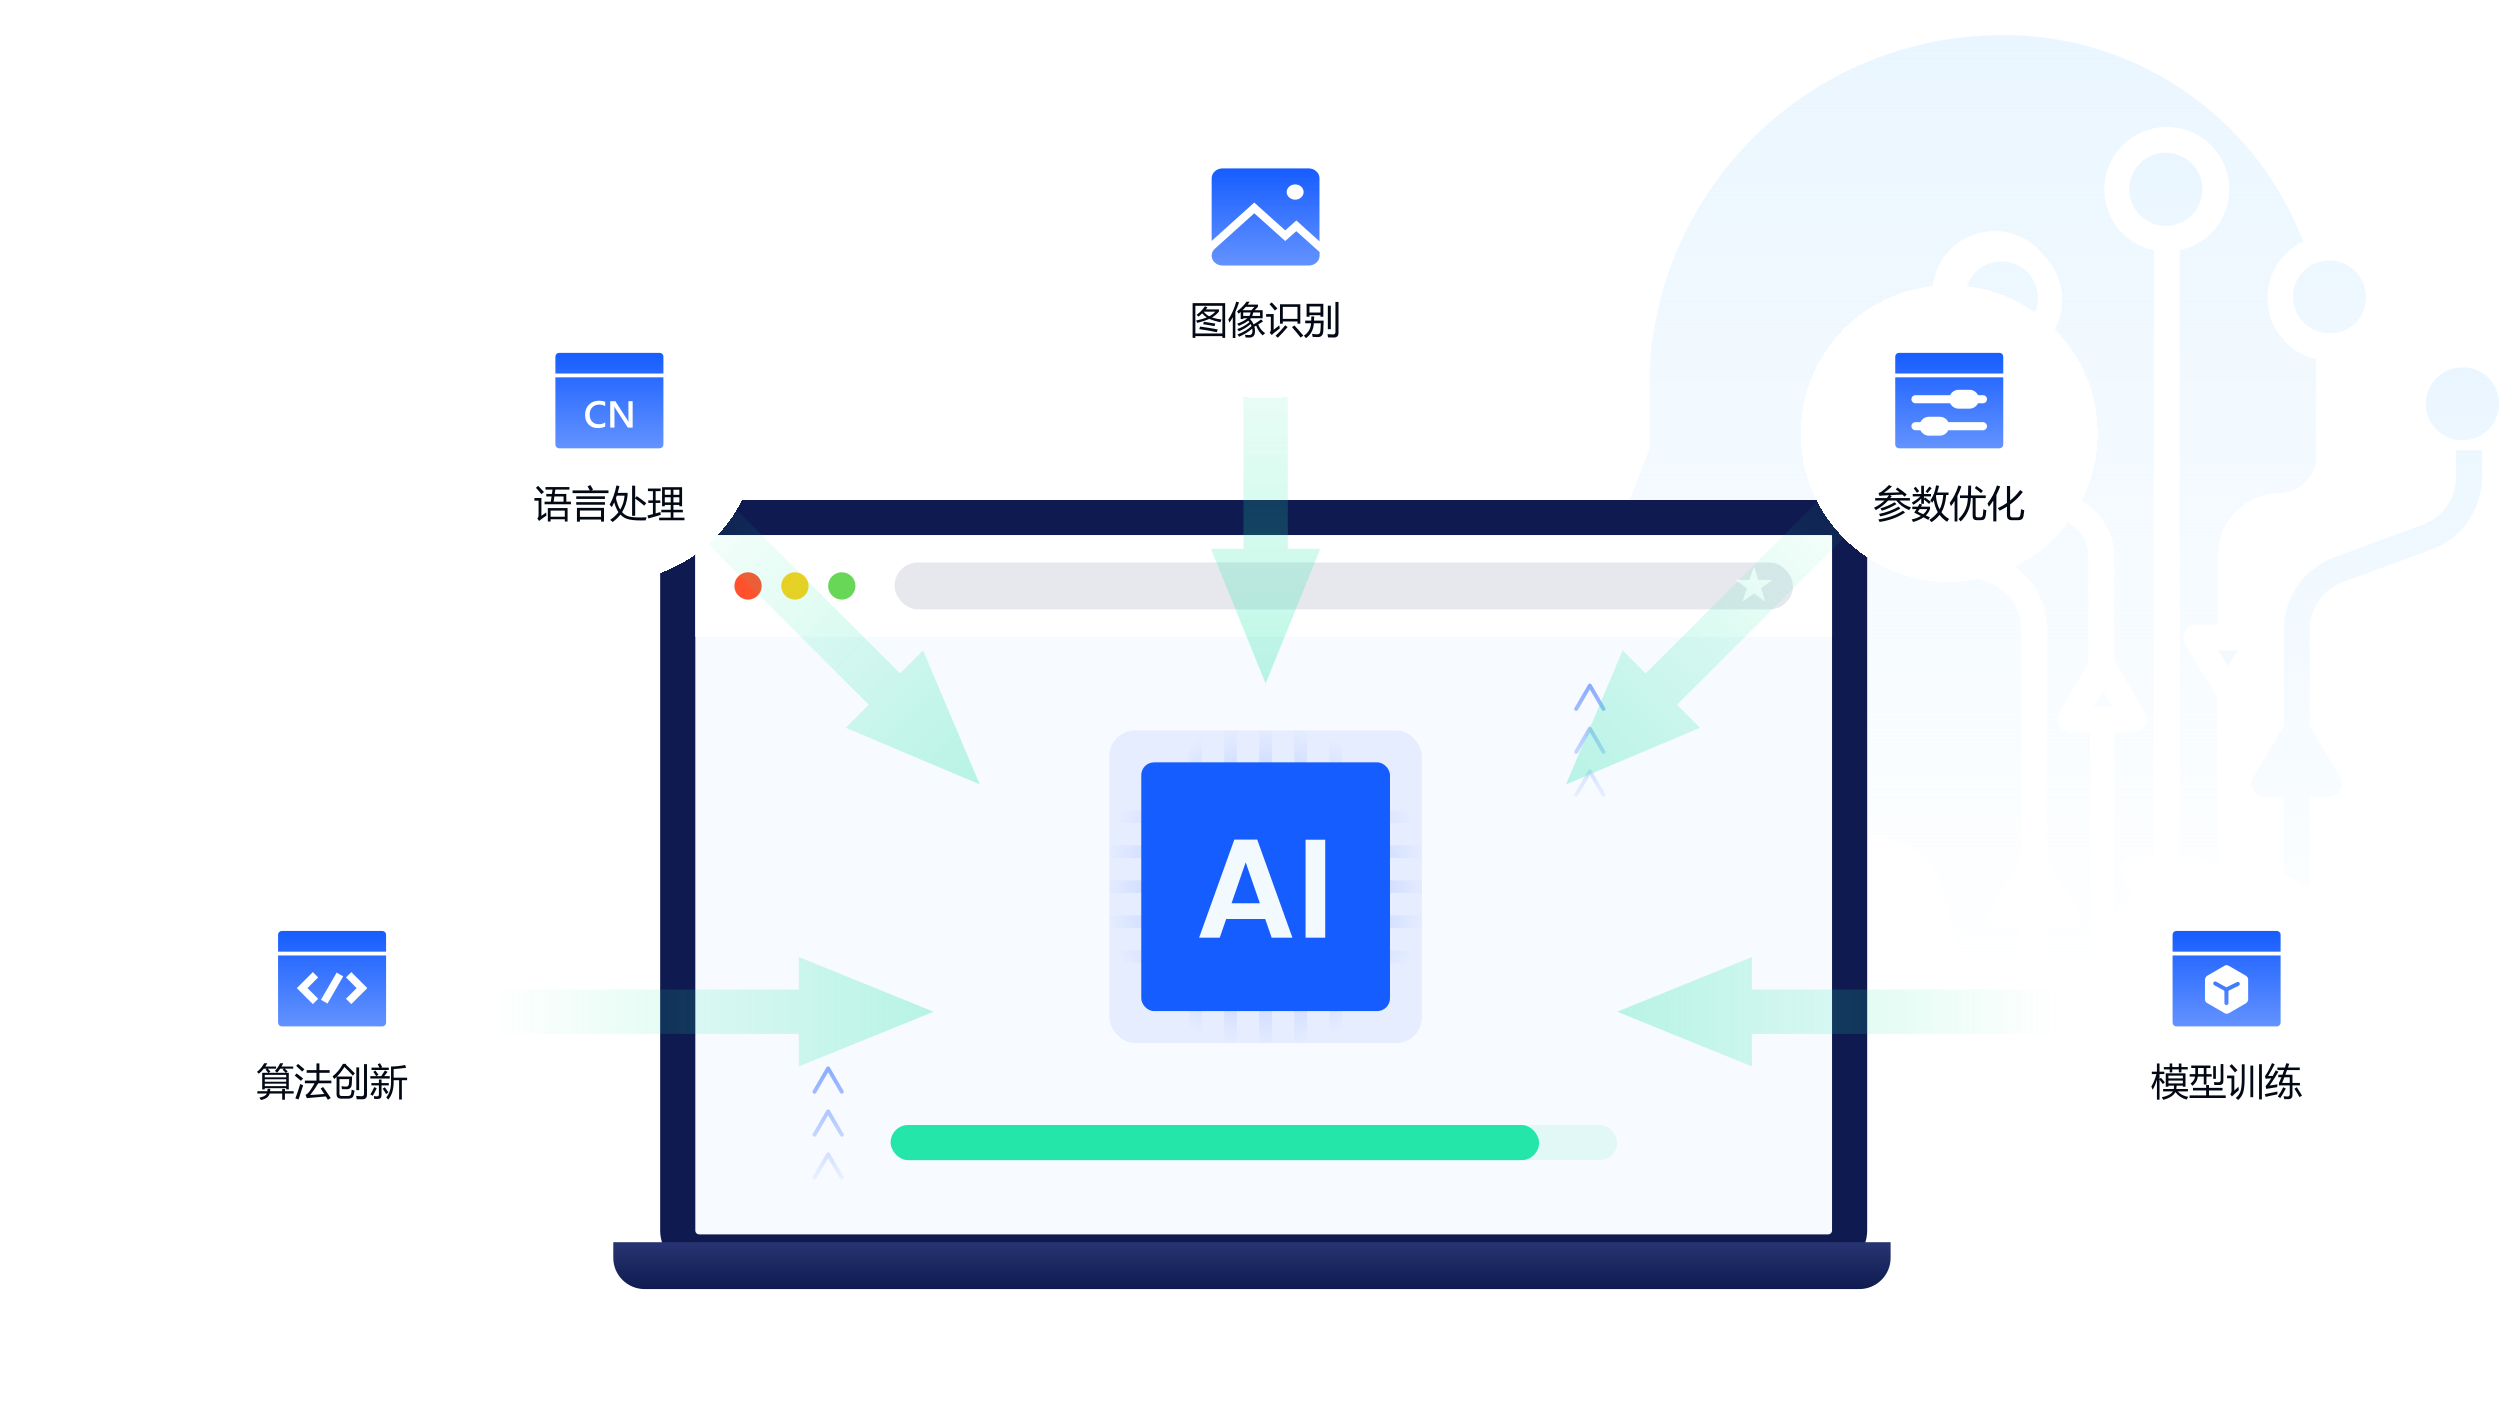 <svg width="640" height="360" viewBox="0 0 640 360" fill="none" xmlns="http://www.w3.org/2000/svg">
<path d="M563.802 48.437C563.795 46.271 563.038 44.175 561.659 42.506C560.281 40.836 558.366 39.696 556.241 39.28C554.117 38.864 551.913 39.197 550.007 40.223C548.1 41.249 546.608 42.904 545.785 44.907C544.961 46.909 544.858 49.135 545.492 51.205C546.125 53.276 547.457 55.062 549.26 56.261C551.064 57.459 553.226 57.996 555.381 57.778C557.535 57.561 559.547 56.604 561.075 55.07C561.943 54.197 562.631 53.163 563.099 52.025C563.567 50.886 563.806 49.667 563.802 48.437ZM554.368 230.11L556.8 226.057H551.936L554.368 230.11ZM518.328 230.995H523.192L520.76 226.941L518.328 230.995ZM535.943 180.878H540.807L538.375 176.824L535.943 180.878ZM589.892 82.708C591.648 84.388 593.984 85.326 596.415 85.326C598.845 85.326 601.181 84.388 602.937 82.708C603.808 81.837 604.499 80.802 604.971 79.664C605.442 78.526 605.685 77.306 605.685 76.074C605.685 74.843 605.442 73.623 604.971 72.485C604.499 71.347 603.808 70.312 602.937 69.441C602.066 68.57 601.032 67.879 599.894 67.408C598.756 66.936 597.536 66.694 596.304 66.694C595.072 66.694 593.852 66.936 592.714 67.408C591.576 67.879 590.542 68.57 589.671 69.441C588.812 70.326 588.136 71.371 587.682 72.517C587.227 73.663 587.004 74.888 587.025 76.12C587.045 77.353 587.309 78.57 587.801 79.7C588.293 80.83 589.004 81.853 589.892 82.708ZM518.991 69.662C517.681 68.358 516.013 67.47 514.198 67.112C512.384 66.754 510.504 66.942 508.796 67.652C507.088 68.362 505.629 69.561 504.602 71.1C503.575 72.638 503.027 74.446 503.027 76.296C503.027 78.145 503.575 79.953 504.602 81.491C505.629 83.03 507.088 84.23 508.796 84.939C510.504 85.649 512.384 85.837 514.198 85.479C516.013 85.121 517.681 84.234 518.991 82.929C520.72 81.153 521.688 78.773 521.688 76.296C521.688 73.818 520.72 71.438 518.991 69.662Z" fill="url(#paint0_linear_9472_55530)"/>
<path d="M583.558 126.191C584.809 126.201 586.049 125.959 587.204 125.479C588.359 124.998 589.405 124.289 590.279 123.394C591.153 122.499 591.838 121.437 592.291 120.271C592.745 119.105 592.958 117.86 592.918 116.61V91.92C589.944 91.266 587.228 89.754 585.106 87.571C583.303 85.757 581.962 83.536 581.195 81.096C580.429 78.656 580.258 76.067 580.699 73.547C581.139 71.028 582.177 68.65 583.726 66.615C585.276 64.579 587.29 62.945 589.602 61.85C583.86 46.765 573.8 33.707 560.678 24.309C547.557 14.91 531.956 9.587 515.827 9.006H513.542C490.269 8.742 467.791 17.469 450.794 33.369C433.796 49.268 423.589 71.113 422.3 94.352V113.588C422.34 113.98 422.34 114.375 422.3 114.767L403.948 161.862C403.877 161.999 403.84 162.15 403.84 162.304C403.84 162.458 403.877 162.61 403.948 162.747C404.024 162.883 404.13 163 404.257 163.089C404.385 163.179 404.531 163.238 404.685 163.263H432.397C433.265 163.201 434.122 163.484 434.784 164.049C435.446 164.614 435.859 165.417 435.934 166.284V197.018C435.872 199.336 436.27 201.643 437.105 203.806C437.94 205.97 439.195 207.946 440.799 209.621C442.469 211.257 444.453 212.538 446.632 213.386C448.81 214.235 451.138 214.634 453.475 214.559H480.966C484.695 214.563 488.315 215.812 491.253 218.109C494.19 220.405 496.277 223.618 497.18 227.235L504.55 255.905H517.448V237.48H512.51C511.931 237.462 511.366 237.297 510.869 236.999C510.372 236.701 509.96 236.28 509.671 235.778C509.383 235.275 509.228 234.707 509.222 234.128C509.216 233.548 509.358 232.977 509.636 232.468L517.448 219.276V161.125C517.448 158.494 516.642 155.926 515.141 153.765C513.639 151.605 511.512 149.955 509.046 149.038L486.936 140.636C483.135 139.304 479.844 136.821 477.519 133.532C475.194 130.243 473.952 126.312 473.964 122.285V118.6C471.407 117.952 469.083 116.598 467.257 114.693C464.702 112.136 463.088 108.787 462.68 105.194C462.272 101.602 463.093 97.977 465.01 94.911C466.927 91.845 469.827 89.519 473.235 88.312C476.644 87.106 480.361 87.091 483.78 88.268C487.198 89.446 490.117 91.747 492.06 94.797C494.003 97.846 494.854 101.464 494.477 105.06C494.099 108.656 492.514 112.018 489.98 114.598C487.446 117.177 484.112 118.821 480.524 119.263V122.285C480.553 124.89 481.363 127.426 482.847 129.567C484.331 131.708 486.423 133.356 488.852 134.298L511.404 142.7C515.126 144.095 518.334 146.592 520.599 149.858C522.864 153.124 524.079 157.003 524.081 160.978V219.939L531.82 232.763C532.045 233.237 532.155 233.757 532.141 234.282C532.126 234.806 531.987 235.32 531.735 235.781C531.484 236.241 531.126 236.635 530.692 236.931C530.259 237.226 529.761 237.414 529.24 237.48H524.081V255.684H535.063V187.51H530.125C529.538 187.507 528.964 187.348 528.459 187.051C527.954 186.753 527.537 186.327 527.25 185.815C526.945 185.302 526.784 184.717 526.784 184.12C526.784 183.523 526.945 182.938 527.25 182.425L534.62 169.822V142.405C534.62 139.864 533.611 137.427 531.814 135.63C530.017 133.833 527.58 132.824 525.039 132.824C522.904 132.834 520.787 132.421 518.812 131.611C516.836 130.8 515.04 129.608 513.526 128.101C512.013 126.594 510.812 124.804 509.992 122.832C509.173 120.86 508.751 118.745 508.751 116.61V91.92C505.668 91.393 502.845 89.865 500.718 87.571C498.944 86.17 497.488 84.407 496.448 82.4C495.409 80.393 494.808 78.187 494.687 75.93C494.566 73.672 494.927 71.415 495.747 69.308C496.566 67.201 497.825 65.293 499.439 63.71C501.053 62.127 502.986 60.907 505.109 60.129C507.232 59.352 509.496 59.035 511.75 59.201C514.005 59.367 516.198 60.011 518.185 61.09C520.171 62.169 521.905 63.659 523.27 65.461C526.254 68.47 527.929 72.536 527.929 76.774C527.929 81.012 526.254 85.078 523.27 88.087C521.08 90.189 518.351 91.643 515.384 92.288V116.61C515.404 119.158 516.43 121.594 518.238 123.389C520.047 125.184 522.491 126.191 525.039 126.191C529.334 126.21 533.446 127.925 536.483 130.961C539.52 133.998 541.234 138.111 541.253 142.405V169.085L549.139 182.425C549.444 182.938 549.605 183.523 549.605 184.12C549.605 184.717 549.444 185.302 549.139 185.815C548.83 186.323 548.398 186.744 547.883 187.04C547.367 187.336 546.786 187.498 546.191 187.51H541.253V255.831H551.351V237.48L543.243 224.435C542.966 223.926 542.824 223.355 542.83 222.775C542.836 222.196 542.991 221.628 543.279 221.125C543.567 220.622 543.98 220.202 544.477 219.904C544.974 219.606 545.539 219.44 546.118 219.423H551.351V64.061C548.351 63.404 545.595 61.923 543.391 59.786C541.155 57.549 539.633 54.699 539.017 51.597C538.401 48.495 538.718 45.28 539.929 42.358C541.14 39.437 543.19 36.94 545.82 35.183C548.45 33.426 551.541 32.488 554.704 32.488C557.867 32.488 560.958 33.426 563.588 35.183C566.218 36.94 568.268 39.437 569.479 42.358C570.689 45.28 571.007 48.495 570.391 51.597C569.775 54.699 568.253 57.549 566.017 59.786C563.786 61.926 561.005 63.405 557.984 64.061V219.423H562.922C563.508 219.426 564.083 219.585 564.588 219.883C565.092 220.18 565.509 220.607 565.796 221.118C566.102 221.617 566.264 222.191 566.264 222.776C566.264 223.362 566.102 223.936 565.796 224.435L557.689 237.48V255.979H567.639V178.519L559.384 164.884C559.093 164.38 558.94 163.808 558.94 163.226C558.94 162.644 559.093 162.072 559.384 161.567C559.674 161.065 560.094 160.649 560.599 160.364C561.105 160.079 561.678 159.934 562.258 159.946H567.786V142.405C567.743 140.292 568.126 138.192 568.911 136.229C569.696 134.267 570.867 132.482 572.355 130.981C575.316 127.976 579.34 126.255 583.558 126.191Z" fill="url(#paint1_linear_9472_55530)"/>
<path d="M570.363 170.558L572.795 166.505H567.93L570.363 170.558ZM637.062 96.783C636.203 95.898 635.17 95.199 634.029 94.73C632.888 94.261 631.663 94.031 630.429 94.056C628.281 94.041 626.193 94.765 624.515 96.107C622.838 97.449 621.673 99.327 621.216 101.427C620.766 103.567 621.079 105.798 622.102 107.731C623.125 109.665 624.793 111.179 626.816 112.011C628.839 112.843 631.089 112.94 633.176 112.286C635.264 111.631 637.056 110.266 638.241 108.428C639.398 106.642 639.911 104.515 639.696 102.399C639.482 100.282 638.553 98.301 637.062 96.783ZM485.016 96.783C483.71 95.468 482.042 94.57 480.225 94.204C478.408 93.838 476.522 94.019 474.808 94.726C473.094 95.433 471.629 96.632 470.597 98.173C469.566 99.713 469.016 101.526 469.016 103.38C469.016 105.234 469.566 107.046 470.597 108.586C471.629 110.127 473.094 111.327 474.808 112.033C476.522 112.74 478.408 112.921 480.225 112.555C482.042 112.189 483.71 111.291 485.016 109.976C486.758 108.222 487.736 105.851 487.736 103.38C487.736 100.908 486.758 98.537 485.016 96.783ZM628.734 122.284C628.703 124.909 627.876 127.462 626.362 129.607C624.849 131.752 622.721 133.388 620.258 134.297L597.485 142.699C593.741 144.079 590.508 146.568 588.216 149.834C585.925 153.1 584.684 156.988 584.661 160.977V185.888L576.848 198.933C576.571 199.442 576.428 200.013 576.435 200.593C576.441 201.172 576.596 201.74 576.884 202.243C577.172 202.746 577.584 203.166 578.081 203.464C578.578 203.762 579.143 203.928 579.723 203.945H584.661V259H591.294V204.019H596.232C596.819 204.023 597.397 203.868 597.904 203.569C598.41 203.271 598.826 202.84 599.106 202.324C599.397 201.819 599.55 201.247 599.55 200.665C599.55 200.083 599.397 199.511 599.106 199.007L591.294 185.888V161.125C591.3 158.485 592.116 155.91 593.631 153.749C595.147 151.587 597.289 149.943 599.769 149.038L622.543 140.636C626.287 139.234 629.517 136.729 631.806 133.452C634.096 130.176 635.338 126.281 635.367 122.284V115.282H628.734V122.284Z" fill="url(#paint2_linear_9472_55530)"/>
<path d="M179 132.5C175.962 132.5 173.5 134.962 173.5 138V315C173.5 318.038 175.962 320.5 179 320.5H468C471.038 320.5 473.5 318.038 473.5 315V138C473.5 134.962 471.038 132.5 468 132.5H179Z" fill="#F7FAFF" stroke="#0F1B50" stroke-width="9"/>
<rect width="291" height="26" transform="translate(178 137)" fill="white"/>
<circle cx="191.5" cy="150" r="3.5" fill="#FF512B"/>
<circle cx="203.5" cy="150" r="3.5" fill="#FFCE14"/>
<circle cx="215.5" cy="150" r="3.5" fill="#68D657"/>
<rect x="229" y="144" width="230" height="12" rx="6" fill="#0F1B50" fill-opacity="0.1"/>
<path d="M448.898 145.318C448.93 145.218 449.07 145.218 449.102 145.318L450.093 148.388C450.107 148.433 450.149 148.463 450.195 148.463L453.421 148.456C453.526 148.455 453.569 148.589 453.485 148.651L450.871 150.541C450.833 150.569 450.817 150.617 450.831 150.662L451.835 153.728C451.868 153.827 451.754 153.91 451.669 153.848L449.063 151.946C449.026 151.919 448.974 151.919 448.937 151.946L446.331 153.848C446.246 153.91 446.132 153.827 446.165 153.728L447.169 150.662C447.183 150.617 447.167 150.569 447.129 150.541L444.515 148.651C444.431 148.589 444.474 148.455 444.579 148.456L447.805 148.463C447.851 148.463 447.893 148.433 447.907 148.388L448.898 145.318Z" fill="white"/>
<path d="M157 318H484V322C484 326.418 480.418 330 476 330H165C160.582 330 157 326.418 157 322V318Z" fill="url(#paint3_linear_9472_55530)"/>
<path opacity="0.6" fill-rule="evenodd" clip-rule="evenodd" d="M407 175C407.178 175 407.342 175.094 407.432 175.248L410.932 181.248C411.071 181.487 410.991 181.793 410.752 181.932C410.513 182.071 410.207 181.99 410.068 181.752L407 176.492L403.932 181.752C403.793 181.99 403.487 182.071 403.248 181.932C403.01 181.793 402.929 181.487 403.068 181.248L406.568 175.248C406.658 175.094 406.822 175 407 175ZM407 186C407.178 186 407.342 186.094 407.432 186.248L410.932 192.248C411.071 192.487 410.991 192.793 410.752 192.932C410.513 193.071 410.207 192.99 410.068 192.752L407 187.492L403.932 192.752C403.793 192.99 403.487 193.071 403.248 192.932C403.01 192.793 402.929 192.487 403.068 192.248L406.568 186.248C406.658 186.094 406.822 186 407 186ZM407.432 197.248C407.342 197.094 407.178 197 407 197C406.822 197 406.658 197.094 406.568 197.248L403.068 203.248C402.929 203.487 403.01 203.793 403.248 203.932C403.487 204.071 403.793 203.99 403.932 203.752L407 198.492L410.068 203.752C410.207 203.99 410.513 204.071 410.752 203.932C410.991 203.793 411.071 203.487 410.932 203.248L407.432 197.248Z" fill="url(#paint4_linear_9472_55530)"/>
<path opacity="0.6" fill-rule="evenodd" clip-rule="evenodd" d="M212 273C212.178 273 212.342 273.094 212.432 273.248L215.932 279.248C216.071 279.487 215.991 279.793 215.752 279.932C215.513 280.071 215.207 279.99 215.068 279.752L212 274.492L208.932 279.752C208.793 279.99 208.487 280.071 208.248 279.932C208.01 279.793 207.929 279.487 208.068 279.248L211.568 273.248C211.658 273.094 211.822 273 212 273ZM212 284C212.178 284 212.342 284.094 212.432 284.248L215.932 290.248C216.071 290.487 215.991 290.793 215.752 290.932C215.513 291.071 215.207 290.99 215.068 290.752L212 285.492L208.932 290.752C208.793 290.99 208.487 291.071 208.248 290.932C208.01 290.793 207.929 290.487 208.068 290.248L211.568 284.248C211.658 284.094 211.822 284 212 284ZM212.432 295.248C212.342 295.094 212.178 295 212 295C211.822 295 211.658 295.094 211.568 295.248L208.068 301.248C207.929 301.487 208.01 301.793 208.248 301.932C208.487 302.071 208.793 301.99 208.932 301.752L212 296.492L215.068 301.752C215.207 301.99 215.513 302.071 215.752 301.932C215.991 301.793 216.071 301.487 215.932 301.248L212.432 295.248Z" fill="url(#paint5_linear_9472_55530)"/>
<g clip-path="url(#clip0_9472_55530)">
<rect x="284" y="187" width="80" height="80" rx="6.531" fill="#E6EDFF"/>
<path fill-rule="evenodd" clip-rule="evenodd" d="M340.326 246.592V268.632H343.592V246.592H365.632V243.326H343.592V237.612H365.632V234.347H343.592V228.632H365.632V225.367H343.592V219.653H365.632V216.388H343.592V210.673H365.632V207.408H343.592V185.367L340.326 185.367V207.408H334.612V185.367L331.347 185.367V207.408H325.632V185.367L322.367 185.367V207.408H316.653V185.367L313.388 185.367L313.388 207.408H307.673L307.673 185.367L304.408 185.367L304.408 207.408H282.367V210.673H304.408V216.388H282.367V219.653H304.408V225.367H282.367V228.632H304.408V234.347H282.367V237.612H304.408V243.326H282.367V246.592H304.408L304.408 268.632H307.673L307.673 246.592H313.388L313.388 268.632H316.653V246.592H322.367V268.632H325.632V246.592H331.347V268.632H334.612V246.592H340.326ZM307.673 243.326H313.388V237.612H307.673V243.326ZM307.673 234.347H313.388V228.632H307.673V234.347ZM307.673 225.367H313.388V219.653H307.673V225.367ZM307.673 216.388H313.388V210.673H307.673V216.388ZM316.653 216.388V210.673H322.367V216.388H316.653ZM316.653 225.367V219.653H322.367V225.367H316.653ZM316.653 234.347V228.632H322.367V234.347H316.653ZM316.653 243.326V237.612H322.367V243.326H316.653ZM325.632 243.326H331.347V237.612H325.632V243.326ZM325.632 234.347H331.347V228.632H325.632V234.347ZM325.632 225.367H331.347V219.653H325.632V225.367ZM325.632 216.388H331.347V210.673H325.632V216.388ZM334.612 216.388V210.673H340.326V216.388H334.612ZM334.612 225.367V219.653H340.326V225.367H334.612ZM334.612 234.347V228.632H340.326V234.347H334.612ZM334.612 243.326V237.612H340.326V243.326H334.612Z" fill="url(#paint6_radial_9472_55530)"/>
<rect x="292.164" y="195.164" width="63.673" height="63.673" rx="3.265" fill="#165DFF"/>
<path d="M323.89 235.264H313.905L312.253 240.041H306.973L315.988 214.934H321.843L330.859 240.041H325.543L323.89 235.264ZM322.526 231.241L318.898 220.753L315.27 231.241H322.526ZM339.257 214.97V240.041H334.229V214.97H339.257Z" fill="#F3FAFF"/>
</g>
<rect x="228" y="288" width="186" height="9" rx="4.5" fill="#23E6A8" fill-opacity="0.1"/>
<rect x="228" y="288" width="166" height="9" rx="4.5" fill="#23E6A8"/>
<path opacity="0.3" d="M448.5 245V253.324H527V264.676H448.5V273L414 259L448.5 245Z" fill="url(#paint7_linear_9472_55530)"/>
<path opacity="0.3" d="M204.5 245V253.324H126V264.676H204.5V273L239 259L204.5 245Z" fill="url(#paint8_linear_9472_55530)"/>
<path opacity="0.3" d="M310 140.5L318.324 140.5L318.324 62L329.676 62L329.676 140.5L338 140.5L324 175L310 140.5Z" fill="url(#paint9_linear_9472_55530)"/>
<path opacity="0.3" d="M415.395 166.507L421.281 172.393L476.789 116.885L484.816 124.912L429.308 180.42L435.194 186.306L400.899 200.802L415.395 166.507Z" fill="url(#paint10_linear_9472_55530)"/>
<path opacity="0.3" d="M236.308 166.507L230.422 172.393L174.914 116.885L166.887 124.912L222.395 180.42L216.509 186.306L250.804 200.802L236.308 166.507Z" fill="url(#paint11_linear_9472_55530)"/>
<g filter="url(#filter0_d_9472_55530)">
<path d="M532 259C532 238.013 549.013 221 570 221C590.987 221 608 238.013 608 259C608 279.987 590.987 297 570 297C549.013 297 532 279.987 532 259Z" fill="white" shape-rendering="crispEdges"/>
<g clip-path="url(#clip1_9472_55530)">
<path fill-rule="evenodd" clip-rule="evenodd" d="M556.462 262.478C556.281 262.297 556.18 262.052 556.18 261.796V244.593H583.834V261.796C583.834 262.052 583.732 262.297 583.551 262.478C583.37 262.659 583.125 262.761 582.869 262.761H557.144C556.889 262.761 556.643 262.659 556.462 262.478ZM557.144 238.322H582.869C583.125 238.322 583.37 238.424 583.551 238.605C583.732 238.786 583.834 239.031 583.834 239.287V243.628H556.18V239.287C556.18 239.031 556.281 238.786 556.462 238.605C556.643 238.424 556.889 238.322 557.144 238.322ZM569.488 259.367C569.643 259.445 569.805 259.523 570.038 259.523C570.265 259.523 570.416 259.453 570.563 259.385C570.571 259.381 570.58 259.377 570.588 259.374L574.976 256.828C575.293 256.595 575.526 256.213 575.526 255.824V250.811C575.526 250.422 575.364 250.04 574.976 249.807L570.594 247.261C570.199 247.028 569.805 247.028 569.416 247.261L565.022 249.807C564.705 250.04 564.472 250.422 564.472 250.811V255.818C564.472 256.284 564.705 256.666 565.099 256.822L569.488 259.367ZM566.633 251.53C566.756 251.29 567.086 251.18 567.332 251.303L569.934 252.754L572.581 251.458L572.652 251.42C572.892 251.303 573.228 251.413 573.345 251.653C573.461 251.892 573.351 252.229 573.112 252.346L570.62 253.564C570.536 253.602 570.484 253.693 570.484 253.79V256.828C570.484 257.12 570.212 257.307 569.928 257.307C569.682 257.307 569.449 257.042 569.449 256.828V253.79C569.449 253.693 569.397 253.602 569.306 253.557L566.866 252.223C566.627 252.1 566.517 251.769 566.633 251.53Z" fill="url(#paint12_linear_9472_55530)"/>
</g>
<path d="M553.754 278.786H556.489C556.529 278.556 556.556 278.272 556.569 277.936H555.114V278.2H554.434V274.781H559.488V278.2H558.808V277.936H557.221C557.202 278.282 557.173 278.565 557.136 278.786H560.102V279.39H557.495C558.178 280.155 559.081 280.621 560.206 280.788C560.029 281.021 559.875 281.257 559.743 281.497C558.524 281.141 557.575 280.499 556.895 279.57C556.444 280.473 555.41 281.135 553.792 281.553C553.685 281.333 553.562 281.116 553.423 280.902C554.906 280.59 555.854 280.086 556.267 279.39H553.754V278.786ZM550.75 278.143C551.295 277.23 551.728 276.172 552.049 274.969H550.863V274.346H552.176V272.249H552.838V274.346H554.066V274.969H552.838V276.216L553.206 275.914C553.565 276.298 553.899 276.686 554.207 277.076L553.688 277.51C553.398 277.092 553.115 276.722 552.838 276.401V281.516H552.176V276.372C551.84 277.525 551.471 278.392 551.071 278.975C550.983 278.704 550.876 278.427 550.75 278.143ZM557.778 272.258H558.439V273.165H560.064V273.77H558.439V274.535H557.778V273.77H556.097V274.535H555.435V273.77H553.943V273.165H555.435V272.249H556.097V273.165H557.778V272.258ZM558.808 275.366H555.114V276.075H558.808V275.366ZM555.114 277.35H558.808V276.641H555.114V277.35ZM560.555 274.979H561.991C561.997 274.844 562 274.318 562 273.401H560.952V272.778H565.883V273.401H564.853V274.979H566.194V275.602H564.853V277.633H564.163V275.602H562.638C562.559 276.509 562.11 277.293 561.292 277.954C561.128 277.772 560.955 277.589 560.772 277.407C561.496 276.846 561.885 276.245 561.939 275.602H560.555V274.979ZM560.536 280.429H564.768V279.154H561.396V278.502H564.768V277.766H565.505V278.502H568.962V279.154H565.505V280.429H569.784V281.081H560.536V280.429ZM569.179 272.4V276.745C569.179 277.413 568.849 277.753 568.187 277.766C567.81 277.778 567.372 277.778 566.874 277.766C566.849 277.526 566.811 277.277 566.761 277.019C567.29 277.051 567.687 277.067 567.951 277.067C568.31 277.067 568.49 276.868 568.49 276.471V272.4H569.179ZM562.68 274.979H564.163V273.401H562.69C562.69 274.163 562.687 274.689 562.68 274.979ZM566.582 272.929H567.262V276.197H566.582V272.929ZM573.902 272.447H574.62V276.16C574.62 277.621 574.507 278.757 574.28 279.57C574.06 280.338 573.631 281.012 572.995 281.591C572.781 281.396 572.564 281.226 572.344 281.081C572.955 280.609 573.37 280.014 573.591 279.296C573.798 278.584 573.902 277.561 573.902 276.226V272.447ZM578.323 272.438H579.041V281.44H578.323V272.438ZM576.103 272.787H576.821V280.883H576.103V272.787ZM573.062 278.2C573.062 278.515 573.084 278.811 573.128 279.088C572.492 279.63 571.909 280.168 571.38 280.703L570.946 280.099C571.16 279.897 571.267 279.607 571.267 279.23V276.037H570.124V275.357H571.985V279.201C572.325 278.899 572.684 278.565 573.062 278.2ZM571.324 272.429C571.89 272.995 572.381 273.512 572.797 273.978L572.136 274.535C571.752 274.025 571.292 273.483 570.757 272.91L571.324 272.429ZM583.244 275.13H584.298C584.442 274.749 584.586 274.349 584.727 273.93H583.018V273.288H584.945C585.061 272.932 585.178 272.564 585.294 272.183L586.05 272.334C585.94 272.658 585.829 272.976 585.719 273.288H588.742V273.93H585.488C585.34 274.34 585.192 274.74 585.044 275.13H586.872V277.227H588.78V277.869H586.872V280.269C586.872 281.012 586.516 281.383 585.804 281.383C585.533 281.383 585.187 281.38 584.765 281.374C584.727 281.16 584.674 280.914 584.605 280.637C584.982 280.681 585.319 280.703 585.615 280.703C585.987 280.703 586.173 280.505 586.173 280.108V277.869H583.414V277.255C583.629 276.799 583.841 276.305 584.052 275.772H583.244V275.13ZM581.015 277.907C581.664 277.813 582.334 277.706 583.027 277.586C582.989 277.819 582.961 278.061 582.942 278.313C582.375 278.395 581.446 278.543 580.156 278.757L580.004 278.049C580.458 277.548 580.94 276.882 581.45 276.051C580.936 276.083 580.455 276.119 580.004 276.16L579.825 275.517C580.429 274.692 581.031 273.575 581.629 272.164L582.319 272.447C581.651 273.757 581.094 274.762 580.647 275.461C581.084 275.451 581.475 275.442 581.818 275.432C582.07 274.995 582.328 274.519 582.593 274.006L583.282 274.356C582.545 275.621 581.79 276.805 581.015 277.907ZM584.227 277.227H586.173V275.772H584.803C584.611 276.27 584.419 276.755 584.227 277.227ZM579.815 280.089C580.76 279.919 581.831 279.699 583.027 279.428C583.008 279.674 583.002 279.916 583.008 280.155C582.026 280.338 581.025 280.555 580.004 280.807L579.815 280.089ZM584.501 278.351L585.171 278.663C584.724 279.532 584.252 280.344 583.754 281.1C583.553 280.949 583.339 280.813 583.112 280.694C583.654 279.951 584.117 279.17 584.501 278.351ZM587.372 278.701L587.986 278.342C588.452 279.047 588.896 279.752 589.318 280.458L588.666 280.864C588.257 280.102 587.826 279.381 587.372 278.701Z" fill="#020814"/>
</g>
<g filter="url(#filter1_d_9472_55530)">
<path d="M286 64C286 43.013 303.013 26 324 26C344.987 26 362 43.013 362 64C362 84.987 344.987 102 324 102C303.013 102 286 84.987 286 64Z" fill="white" shape-rendering="crispEdges"/>
<g clip-path="url(#clip2_9472_55530)">
<path d="M335.02 43.109C336.529 43.109 337.787 44.241 337.787 45.628V61.786L331.846 56.438L329.016 58.984L321.092 51.854L310.184 61.671V45.628C310.184 44.241 311.441 43.109 312.982 43.109H335.02ZM329.016 61.7L331.846 59.182L337.82 64.529V65.464C337.82 66.85 336.562 67.982 335.02 67.982H312.982C312.236 67.977 311.523 67.709 310.999 67.237C310.474 66.765 310.181 66.127 310.184 65.464C310.184 64.784 310.467 64.163 311.001 63.681L321.092 54.597L329.016 61.7ZM331.563 51.117C332.758 51.117 333.731 50.24 333.731 49.164C333.731 48.09 332.758 47.212 331.563 47.212C330.368 47.212 329.393 48.09 329.393 49.164C329.393 50.24 330.368 51.117 331.563 51.117Z" fill="url(#paint13_linear_9472_55530)"/>
</g>
<path d="M305.307 77.608H313.639V86.497H312.93V86.043H306.016V86.497H305.307V77.608ZM312.93 78.288H306.016V85.363H312.93V78.288ZM306.337 80.602C307.2 79.979 307.908 79.245 308.462 78.401L309.086 78.694C308.969 78.868 308.843 79.037 308.708 79.204H312.052V79.762C311.589 80.322 310.999 80.828 310.281 81.278C310.945 81.501 311.759 81.676 312.723 81.802C312.578 82.085 312.474 82.322 312.411 82.51C311.293 82.255 310.348 81.967 309.577 81.646C308.806 81.993 307.782 82.331 306.507 82.662C306.419 82.454 306.312 82.252 306.186 82.057C307.291 81.83 308.204 81.571 308.925 81.278C308.481 80.972 308.099 80.621 307.778 80.225C307.478 80.511 307.153 80.791 306.8 81.065C306.674 80.933 306.52 80.779 306.337 80.602ZM307.017 84.258L307.215 83.606C308.79 83.814 310.304 84.056 311.759 84.334L311.504 85.052C310.112 84.743 308.617 84.478 307.017 84.258ZM311.117 79.79H308.203C308.193 79.803 308.184 79.814 308.174 79.823C308.54 80.292 309.001 80.678 309.558 80.98C310.21 80.631 310.729 80.234 311.117 79.79ZM308.009 83.002L308.198 82.369C309.124 82.507 310.097 82.665 311.117 82.841L310.918 83.502C309.886 83.294 308.916 83.128 308.009 83.002ZM322.849 81.764L323.34 82.284C322.949 82.548 322.539 82.808 322.107 83.063C322.444 83.986 323.031 84.727 323.869 85.288C323.63 85.477 323.422 85.669 323.245 85.864C322.502 85.203 321.945 84.37 321.573 83.365C321.425 83.447 321.276 83.529 321.125 83.611C321.235 84.004 321.287 84.412 321.281 84.834C321.268 85.911 320.777 86.44 319.807 86.421C319.568 86.421 319.259 86.415 318.881 86.402C318.837 86.157 318.784 85.924 318.721 85.703C319.218 85.754 319.565 85.779 319.76 85.779C320.32 85.791 320.61 85.464 320.629 84.796C320.629 84.567 320.61 84.34 320.572 84.116C319.766 84.862 318.648 85.558 317.219 86.204C317.099 86.021 316.954 85.826 316.784 85.618C318.242 85.092 319.448 84.374 320.402 83.465C320.339 83.291 320.264 83.121 320.175 82.954C319.332 83.704 318.327 84.324 317.162 84.815C317.036 84.626 316.891 84.438 316.728 84.249C317.94 83.833 318.985 83.238 319.864 82.463C319.772 82.337 319.673 82.213 319.566 82.09C318.993 82.534 318.189 82.983 317.153 83.436C317.014 83.241 316.869 83.058 316.718 82.888C317.94 82.41 318.815 81.937 319.344 81.471H318.267V81.689H317.616V79.866C317.442 80.017 317.266 80.165 317.087 80.31C317.024 80.184 316.891 79.982 316.69 79.705C317.647 78.981 318.456 78.159 319.117 77.24H319.92C319.754 77.492 319.577 77.737 319.391 77.976H322.046V78.534L321.196 79.412H323.236V81.471H320.208C320.152 81.541 320.09 81.61 320.024 81.679C320.418 82.114 320.719 82.57 320.926 83.049C321.688 82.602 322.329 82.174 322.849 81.764ZM314.451 81.811C315.276 80.558 315.953 79.031 316.482 77.23L317.19 77.41C316.895 78.291 316.583 79.102 316.255 79.842V86.525H315.594V81.193C315.32 81.7 315.037 82.164 314.744 82.586C314.656 82.322 314.558 82.063 314.451 81.811ZM321.139 78.562H318.91C318.655 78.855 318.385 79.138 318.102 79.412H320.364L321.139 78.562ZM322.584 80.886V79.998H320.837C320.777 80.316 320.684 80.612 320.558 80.886H322.584ZM318.267 80.886H319.835C319.993 80.618 320.098 80.322 320.152 79.998H318.267V80.886ZM327.676 77.891H332.88V82.86H332.153V82.293H328.403V82.86H327.676V77.891ZM332.153 78.553H328.403V81.632H332.153V78.553ZM327.496 83.294C327.528 83.559 327.569 83.82 327.619 84.079C327.052 84.5 326.514 84.919 326.004 85.335C325.878 85.448 325.739 85.593 325.588 85.769L325.031 85.184C325.232 84.982 325.333 84.705 325.333 84.353V81.084H324.133V80.404H326.06V84.419C326.577 84.034 327.055 83.66 327.496 83.294ZM330.755 83.767L331.369 83.313C332.118 84.113 332.877 84.979 333.645 85.911L332.965 86.421C332.254 85.502 331.517 84.617 330.755 83.767ZM328.998 83.276L329.631 83.729C328.882 84.642 328.044 85.552 327.118 86.459C326.961 86.308 326.769 86.138 326.542 85.949C327.411 85.162 328.23 84.271 328.998 83.276ZM325.55 77.41C326.167 78.039 326.659 78.559 327.024 78.968L326.372 79.507C325.887 78.883 325.427 78.342 324.993 77.882L325.55 77.41ZM334.486 77.778H338.775V81.084H338.038V80.697H335.223V81.084H334.486V77.778ZM334.127 82.076H335.662C335.678 81.758 335.689 81.402 335.695 81.009H336.432C336.423 81.402 336.408 81.758 336.39 82.076H338.86C338.841 83.172 338.806 84.072 338.756 84.778C338.712 85.798 338.243 86.305 337.348 86.298C336.92 86.298 336.482 86.279 336.035 86.242C336.004 85.946 335.957 85.684 335.894 85.458C336.391 85.54 336.835 85.58 337.225 85.58C337.729 85.587 337.994 85.294 338.019 84.702C338.069 84.186 338.101 83.537 338.113 82.756H336.347C336.265 84.381 335.591 85.653 334.326 86.572C334.193 86.377 334.02 86.166 333.806 85.939C334.965 85.127 335.569 84.066 335.62 82.756H334.127V82.076ZM341.873 77.296H342.657V85.193C342.657 85.999 342.263 86.402 341.476 86.402C341.067 86.402 340.569 86.399 339.984 86.393C339.946 86.135 339.899 85.851 339.842 85.543C340.491 85.593 340.95 85.618 341.221 85.618C341.656 85.618 341.873 85.407 341.873 84.985V77.296ZM339.927 78.25H340.692V84.267H339.927V78.25ZM338.038 78.458H335.223V80.017H338.038V78.458Z" fill="#020814"/>
</g>
<g filter="url(#filter2_d_9472_55530)">
<path d="M461 111C461 90.013 478.013 73 499 73C519.987 73 537 90.013 537 111C537 131.987 519.987 149 499 149C478.013 149 461 131.987 461 111Z" fill="white" shape-rendering="crispEdges"/>
<g clip-path="url(#clip3_9472_55530)">
<path fill-rule="evenodd" clip-rule="evenodd" d="M485.18 113.8C485.18 114.056 485.281 114.301 485.462 114.482C485.643 114.663 485.889 114.765 486.144 114.765H511.869C512.125 114.765 512.37 114.663 512.551 114.482C512.732 114.301 512.834 114.056 512.834 113.8V96.597H485.18V113.8ZM511.869 90.326H486.144C485.889 90.326 485.643 90.428 485.462 90.609C485.281 90.79 485.18 91.035 485.18 91.291V95.632H512.834V91.291C512.834 91.035 512.732 90.79 512.551 90.609C512.37 90.428 512.125 90.326 511.869 90.326ZM489.324 102.2C489.324 101.628 489.788 101.164 490.361 101.164H499.23C499.618 100.347 500.451 99.782 501.415 99.782H504.179C505.143 99.782 505.976 100.347 506.364 101.164H507.633C508.206 101.164 508.67 101.628 508.67 102.2C508.67 102.772 508.206 103.236 507.633 103.236H506.364C505.976 104.053 505.143 104.618 504.179 104.618H501.415C500.451 104.618 499.618 104.053 499.23 103.236H490.361C489.788 103.236 489.324 102.772 489.324 102.2ZM507.633 108.073C508.206 108.073 508.67 108.537 508.67 109.109C508.67 109.681 508.206 110.145 507.633 110.145H498.764C498.376 110.962 497.543 111.527 496.579 111.527H493.815C492.851 111.527 492.018 110.962 491.63 110.145H490.361C489.788 110.145 489.324 109.681 489.324 109.109C489.324 108.537 489.788 108.073 490.361 108.073H491.63C492.018 107.256 492.851 106.691 493.815 106.691H496.579C497.543 106.691 498.376 107.256 498.764 108.073H507.633Z" fill="url(#paint14_linear_9472_55530)"/>
</g>
<path d="M480.043 127.498H483.033C483.228 127.265 483.412 127.023 483.585 126.771C483.012 126.803 482.442 126.834 481.875 126.866C481.693 126.878 481.45 126.907 481.148 126.951L480.902 126.223C481.224 126.135 481.513 125.99 481.772 125.789C482.319 125.379 482.927 124.835 483.595 124.155L484.341 124.551C483.629 125.168 482.943 125.71 482.282 126.176C483.459 126.145 484.799 126.1 486.301 126.044C485.973 125.776 485.644 125.521 485.314 125.279L485.777 124.797C486.74 125.471 487.524 126.063 488.129 126.573L487.6 127.14C487.395 126.96 487.192 126.784 486.99 126.611C485.907 126.658 484.832 126.708 483.765 126.762L484.294 126.988C484.168 127.165 484.039 127.335 483.906 127.498H488.941V128.131H486.235C487.016 128.937 488.009 129.523 489.215 129.888C489.007 130.172 488.843 130.408 488.724 130.597C487.357 130.005 486.263 129.183 485.441 128.131H483.363C482.453 129.129 481.4 129.948 480.203 130.587C480.071 130.373 479.917 130.175 479.741 129.992C480.783 129.488 481.682 128.868 482.437 128.131H480.043V127.498ZM487.165 130.738L487.685 131.22C485.884 132.436 483.721 133.235 481.195 133.619C481.082 133.393 480.962 133.185 480.836 132.996C483.406 132.574 485.515 131.822 487.165 130.738ZM486.051 129.699L486.495 130.228C484.769 131.198 483.053 131.856 481.346 132.203C481.214 131.907 481.11 131.696 481.035 131.57C482.829 131.204 484.501 130.581 486.051 129.699ZM485.03 128.566L485.493 129.057C484.316 129.794 483.069 130.357 481.753 130.748C481.652 130.54 481.532 130.332 481.394 130.124C482.596 129.81 483.809 129.29 485.03 128.566ZM495.638 124.258L496.394 124.372C496.262 124.983 496.107 125.553 495.931 126.082H498.822V126.724H498.226C498.069 128.575 497.666 130.046 497.017 131.135C497.527 131.828 498.176 132.395 498.963 132.835C498.762 133.113 498.592 133.361 498.453 133.582C497.685 133.084 497.046 132.492 496.536 131.806C495.956 132.524 495.267 133.147 494.467 133.676C494.328 133.494 494.149 133.295 493.929 133.081C494.81 132.502 495.525 131.844 496.073 131.107C495.563 130.225 495.226 129.208 495.062 128.056C494.93 128.289 494.791 128.506 494.646 128.708C494.521 128.525 494.363 128.323 494.174 128.103C494.905 127.051 495.393 125.77 495.638 124.258ZM489.555 129.709H490.991C491.129 129.47 491.265 129.224 491.397 128.972L492.077 129.189C491.976 129.366 491.876 129.539 491.775 129.709H494.089V130.323C493.85 130.94 493.488 131.482 493.003 131.948C493.349 132.111 493.702 132.275 494.061 132.439L493.645 133.091C493.255 132.87 492.849 132.65 492.427 132.429C491.715 132.939 490.818 133.342 489.735 133.638C489.634 133.437 489.527 133.216 489.413 132.977C490.333 132.769 491.11 132.47 491.747 132.08C491.205 131.803 490.638 131.519 490.046 131.23C490.248 130.94 490.443 130.641 490.632 130.332H489.555V129.709ZM489.659 126.459H491.832V124.344H492.531V126.459H494.344V127.083H492.531V127.659L492.814 127.338C493.4 127.766 493.891 128.144 494.288 128.471L493.834 129C493.488 128.673 493.053 128.305 492.531 127.895V128.972H491.832V127.65C491.258 128.248 490.591 128.774 489.829 129.227C489.709 129.044 489.574 128.852 489.423 128.651C490.216 128.223 490.944 127.7 491.605 127.083H489.659V126.459ZM497.471 126.724H495.704C495.673 126.806 495.638 126.884 495.6 126.96C495.714 128.295 496.029 129.438 496.545 130.389C497.049 129.47 497.357 128.248 497.471 126.724ZM490.972 131.012C491.419 131.214 491.879 131.425 492.351 131.645C492.786 131.274 493.126 130.836 493.371 130.332H491.406C491.262 130.565 491.117 130.792 490.972 131.012ZM493.919 124.58L494.505 124.967C494.158 125.42 493.812 125.839 493.466 126.223C493.321 126.097 493.151 125.965 492.956 125.827C493.283 125.442 493.604 125.027 493.919 124.58ZM489.905 124.995L490.443 124.627C490.726 124.973 491.019 125.345 491.321 125.742L490.736 126.157C490.459 125.748 490.182 125.361 489.905 124.995ZM501.759 126.818H503.814C503.845 126.1 503.859 125.263 503.856 124.306H504.612C504.618 125.247 504.606 126.085 504.574 126.818H508.353V127.508H505.764V131.929C505.764 132.281 505.947 132.458 506.312 132.458H506.926C507.342 132.458 507.572 132.244 507.616 131.815C507.666 131.456 507.707 130.971 507.739 130.361C507.991 130.461 508.249 130.562 508.513 130.663C508.463 131.204 508.403 131.686 508.334 132.108C508.258 132.511 508.12 132.791 507.918 132.949C507.729 133.106 507.414 133.182 506.974 133.176H506.199C505.758 133.176 505.45 133.087 505.273 132.911C505.091 132.747 504.999 132.442 504.999 131.995V127.508H504.536C504.473 129.888 503.611 131.881 501.948 133.487C501.772 133.279 501.583 133.075 501.381 132.873C502.918 131.437 503.716 129.649 503.776 127.508H501.759V126.818ZM499.133 128.745C500.109 127.429 500.849 125.94 501.353 124.277L502.118 124.532C501.807 125.408 501.466 126.214 501.098 126.951V133.497H500.38V128.245C500.081 128.73 499.766 129.177 499.436 129.586C499.341 129.315 499.24 129.035 499.133 128.745ZM505.953 124.438C506.627 124.866 507.188 125.266 507.635 125.638C507.458 125.833 507.295 126.034 507.144 126.242C506.627 125.782 506.092 125.354 505.538 124.957L505.953 124.438ZM511.46 130.077C512.285 129.693 513.057 129.251 513.775 128.75V124.419H514.587V128.141C515.55 127.363 516.407 126.466 517.156 125.449L517.846 125.949C516.93 127.168 515.843 128.234 514.587 129.147V131.815C514.587 132.244 514.814 132.458 515.267 132.458H516.467C516.895 132.458 517.144 132.253 517.213 131.844C517.301 131.415 517.358 130.921 517.383 130.361C517.648 130.461 517.925 130.553 518.214 130.635C518.164 131.164 518.098 131.648 518.016 132.089C517.896 132.813 517.443 133.176 516.656 133.176H515.059C514.203 133.176 513.775 132.754 513.775 131.91V129.699C513.186 130.077 512.566 130.424 511.914 130.738C511.782 130.531 511.63 130.31 511.46 130.077ZM508.806 128.915C509.902 127.461 510.708 125.915 511.224 124.277L512.046 124.514C511.747 125.294 511.423 126.03 511.073 126.719V133.478H510.28V128.141C509.93 128.708 509.559 129.24 509.165 129.737C509.058 129.466 508.938 129.192 508.806 128.915Z" fill="#020814"/>
</g>
<g filter="url(#filter3_d_9472_55530)">
<path d="M118 111C118 90.013 135.013 73 156 73C176.987 73 194 90.013 194 111C194 131.987 176.987 149 156 149C135.013 149 118 131.987 118 111Z" fill="white" shape-rendering="crispEdges"/>
<g clip-path="url(#clip4_9472_55530)">
<path fill-rule="evenodd" clip-rule="evenodd" d="M142.462 114.482C142.281 114.301 142.18 114.056 142.18 113.8V96.597H169.834V113.8C169.834 114.056 169.732 114.301 169.551 114.482C169.37 114.663 169.125 114.765 168.869 114.765H143.144C142.889 114.765 142.643 114.663 142.462 114.482ZM143.144 90.326H168.869C169.125 90.326 169.37 90.428 169.551 90.609C169.732 90.79 169.834 91.035 169.834 91.291V95.632H142.18V91.291C142.18 91.035 142.281 90.79 142.462 90.609C142.643 90.428 142.889 90.326 143.144 90.326ZM153.028 109.586C153.787 109.586 154.422 109.454 154.932 109.189V108.15C154.462 108.452 153.908 108.604 153.269 108.604C152.576 108.604 152.018 108.383 151.592 107.942C151.167 107.498 150.955 106.903 150.955 106.157C150.955 105.373 151.182 104.746 151.635 104.277C152.092 103.808 152.687 103.574 153.42 103.574C153.971 103.574 154.475 103.709 154.932 103.98V102.865C154.5 102.679 153.957 102.586 153.302 102.586C152.285 102.586 151.443 102.92 150.775 103.588C150.111 104.255 149.779 105.131 149.779 106.214C149.779 107.221 150.075 108.035 150.667 108.655C151.259 109.276 152.046 109.586 153.028 109.586ZM160.731 109.473H161.959V102.7H160.878V107.064C160.878 107.492 160.894 107.796 160.925 107.975H160.906C160.868 107.9 160.783 107.761 160.651 107.56L157.525 102.7H156.216V109.473H157.303V105.033C157.303 104.557 157.29 104.247 157.265 104.102H157.293C157.347 104.238 157.414 104.369 157.496 104.494L160.731 109.473Z" fill="url(#paint15_linear_9472_55530)"/>
</g>
<path d="M139.414 128.424H141.01L141.199 127.092H139.848V126.441H141.289L141.445 125.345H139.641V124.684H145.762V125.345H142.158L142.007 126.441H144.978V128.424H146.158V129.085H139.414V128.424ZM140.245 130.058H145.299V133.516H144.59V132.939H140.954V133.516H140.245V130.058ZM139.82 131.192C139.839 131.519 139.861 131.79 139.886 132.004C139.263 132.401 138.633 132.854 137.997 133.364L137.553 132.732C137.767 132.53 137.874 132.247 137.874 131.881V128.169H136.807V127.489H138.601V132.051C139.042 131.755 139.448 131.469 139.82 131.192ZM144.59 130.72H140.954V132.278H144.59V130.72ZM144.269 127.092H141.917L141.738 128.424H144.269V127.092ZM137.77 124.381C138.457 125.087 138.954 125.609 139.263 125.949L138.601 126.507C138.205 125.984 137.736 125.442 137.194 124.882L137.77 124.381ZM147.698 130.021H154.622V133.534H153.866V132.996H148.454V133.553H147.698V130.021ZM153.866 130.691H148.454V132.325H153.866V130.691ZM146.583 125.543H150.999C150.839 125.216 150.645 124.872 150.418 124.514L151.136 124.173C151.401 124.583 151.631 124.967 151.826 125.326L151.396 125.543H155.774V126.242H146.583V125.543ZM147.519 128.538H154.868V129.208H147.519V128.538ZM147.519 127.055H154.868V127.725H147.519V127.055ZM158.58 124.419C158.448 125.03 158.3 125.616 158.136 126.176H160.658V126.866C160.482 128.49 160.012 129.904 159.25 131.107C159.824 131.755 160.519 132.152 161.338 132.297C162.302 132.467 163.706 132.511 165.551 132.429C165.444 132.675 165.353 132.936 165.277 133.213C163.552 133.276 162.21 133.213 161.253 133.024C160.29 132.861 159.48 132.429 158.825 131.73C158.278 132.448 157.613 133.084 156.832 133.638C156.625 133.443 156.417 133.257 156.209 133.081C157.059 132.508 157.764 131.853 158.325 131.116C157.871 130.442 157.512 129.602 157.248 128.594C157.053 129.029 156.845 129.444 156.625 129.841C156.492 129.665 156.31 129.448 156.077 129.189C156.851 127.81 157.424 126.179 157.796 124.296L158.58 124.419ZM161.82 124.334H162.604V127.498L163.019 127.017C163.914 127.621 164.72 128.216 165.438 128.802L164.928 129.454C164.26 128.868 163.485 128.257 162.604 127.621V132.051H161.82V124.334ZM159.893 126.894H157.909C157.834 127.121 157.758 127.341 157.682 127.555C157.941 128.745 158.303 129.715 158.769 130.465C159.405 129.419 159.779 128.229 159.893 126.894ZM168.744 132.524H171.7V131.164H169.292V130.502H171.7V129.255H170.189V129.605H169.49V124.731H174.61V129.605H173.911V129.255H172.399V130.502H174.808V131.164H172.399V132.524H175.224V133.185H168.744V132.524ZM165.74 131.966C166.225 131.85 166.694 131.733 167.147 131.617V128.755H165.967V128.094H167.147V125.732H165.872V125.071H169.122V125.732H167.846V128.094H169.046V128.755H167.846V131.428C168.262 131.312 168.665 131.195 169.055 131.079C169.087 131.362 169.122 131.607 169.159 131.815C168.083 132.105 167.028 132.41 165.995 132.732L165.74 131.966ZM172.399 128.613H173.911V127.3H172.399V128.613ZM170.189 128.613H171.7V127.3H170.189V128.613ZM173.911 125.373H172.399V126.677H173.911V125.373ZM170.189 126.677H171.7V125.373H170.189V126.677Z" fill="#020814"/>
</g>
<g filter="url(#filter4_d_9472_55530)">
<path d="M47 259C47 238.013 64.013 221 85 221C105.987 221 123 238.013 123 259C123 279.987 105.987 297 85 297C64.013 297 47 279.987 47 259Z" fill="white" shape-rendering="crispEdges"/>
<g clip-path="url(#clip5_9472_55530)">
<path d="M71.184 261.8C71.184 262.056 71.285 262.301 71.466 262.482C71.647 262.663 71.892 262.765 72.148 262.765H97.873C98.129 262.765 98.374 262.663 98.555 262.482C98.736 262.301 98.838 262.056 98.838 261.8V244.597H71.184V261.8ZM88.572 250.224L89.937 248.859L94.029 252.957L89.937 257.05L88.572 255.69L91.305 252.957L88.572 250.224ZM86.184 248.989L87.856 249.954L83.837 256.915L82.165 255.951L86.184 248.989ZM80.084 248.859L81.449 250.224L78.716 252.957L81.449 255.69L80.084 257.055L75.993 252.957L80.084 248.859ZM97.873 238.326H72.148C71.892 238.326 71.647 238.428 71.466 238.609C71.285 238.79 71.184 239.035 71.184 239.291V243.632H98.838V239.291C98.838 239.035 98.736 238.79 98.555 238.609C98.374 238.428 98.129 238.326 97.873 238.326Z" fill="url(#paint16_linear_9472_55530)"/>
</g>
<path d="M67.12 274.639H68.688C68.455 274.349 68.222 274.078 67.989 273.827L68.329 273.581H67.535C67.164 274.05 66.739 274.485 66.26 274.884C66.122 274.727 65.964 274.566 65.788 274.403C66.562 273.798 67.173 273.061 67.62 272.192H68.423C68.275 272.482 68.112 272.762 67.932 273.033H70.681V273.581H68.555C68.782 273.811 69.009 274.05 69.236 274.299L68.787 274.639H73.142C72.902 274.362 72.636 274.091 72.343 273.827L72.669 273.581H71.729C71.481 273.962 71.222 274.302 70.955 274.601C70.791 274.456 70.599 274.308 70.379 274.157C70.914 273.597 71.355 272.942 71.701 272.192H72.513C72.369 272.488 72.221 272.769 72.07 273.033H75.064V273.581H72.91C73.181 273.804 73.43 274.034 73.656 274.27L73.198 274.639H73.93V278.89H73.269V278.578H67.781V278.89H67.12V274.639ZM65.882 279.352H68.452C68.477 279.173 68.489 278.975 68.489 278.757H69.179C69.179 278.968 69.168 279.167 69.146 279.352H72.24V278.767H72.939V279.352H75.177V279.938H72.939V281.525H72.24V279.938H69.047C68.82 280.785 68.074 281.342 66.808 281.61C66.688 281.415 66.55 281.207 66.392 280.987C67.438 280.81 68.077 280.461 68.31 279.938H65.882V279.352ZM73.269 275.168H67.781V275.801H73.269V275.168ZM67.781 278.049H73.269V277.416H67.781V278.049ZM67.781 276.925H73.269V276.292H67.781V276.925ZM82.715 278.266C83.32 279.091 83.971 280.039 84.671 281.109C84.419 281.254 84.173 281.399 83.934 281.544C83.757 281.251 83.584 280.968 83.414 280.694C81.349 280.864 79.73 281.006 78.559 281.119L78.209 280.297C78.606 280.121 78.993 279.752 79.371 279.192C79.787 278.6 80.173 277.976 80.528 277.322H78.049V276.641H81.015V274.639H78.512V273.959H81.015V272.23H81.77V273.959H84.387V274.639H81.77V276.641H84.831V277.322H81.478C80.775 278.477 80.089 279.475 79.418 280.316C80.618 280.259 81.818 280.174 83.017 280.061C82.693 279.554 82.385 279.088 82.092 278.663L82.715 278.266ZM76.859 277.51C77.092 277.611 77.34 277.715 77.605 277.822C77.158 279.164 76.767 280.376 76.433 281.459L75.621 281.185C76.037 280.077 76.449 278.852 76.859 277.51ZM75.933 274.799C76.405 275.133 76.959 275.561 77.595 276.084C77.362 276.349 77.18 276.553 77.047 276.698C76.336 276.062 75.807 275.612 75.461 275.347L75.933 274.799ZM76.301 272.353C76.805 272.756 77.347 273.216 77.926 273.732C77.712 273.952 77.526 274.148 77.369 274.318C76.789 273.745 76.273 273.263 75.82 272.872L76.301 272.353ZM88.666 272.344L88.543 272.542C89.343 273.279 90.111 274.025 90.848 274.781L90.329 275.366C89.655 274.617 88.937 273.877 88.175 273.146C87.558 274.123 86.922 274.938 86.267 275.593H90.149C90.111 276.468 90.08 277.082 90.055 277.435C90.023 278.373 89.595 278.842 88.77 278.842C88.436 278.842 88.027 278.833 87.542 278.814C87.504 278.537 87.46 278.285 87.41 278.058C87.832 278.128 88.235 278.165 88.619 278.172C89.072 278.178 89.315 277.891 89.346 277.312C89.365 277.01 89.384 276.657 89.403 276.254H86.9V280.042C86.9 280.395 87.089 280.571 87.466 280.571H89.016C89.513 280.571 89.793 280.407 89.856 280.08C89.932 279.778 89.989 279.4 90.026 278.946C90.272 279.047 90.521 279.138 90.773 279.22C90.71 279.636 90.631 280.02 90.536 280.373C90.379 280.958 89.935 281.251 89.204 281.251H87.325C86.55 281.251 86.163 280.867 86.163 280.099V275.706C85.961 275.895 85.763 276.068 85.568 276.226C85.379 275.917 85.234 275.691 85.133 275.546C86.166 274.759 87.054 273.691 87.797 272.344H88.666ZM93.191 272.41H93.947V280.259C93.947 281.028 93.566 281.415 92.803 281.421C92.539 281.421 92.045 281.418 91.32 281.412C91.289 281.122 91.239 280.835 91.169 280.552C91.837 280.609 92.306 280.637 92.577 280.637C92.986 280.637 93.191 280.436 93.191 280.033V272.41ZM91.944 279.069H91.216V273.25H91.944V279.069ZM100.105 273.024C101.409 273.011 102.612 272.882 103.714 272.636L103.959 273.364C102.712 273.527 101.651 273.634 100.776 273.685V275.886H104.224V276.528H102.873V281.478H102.174V276.528H100.776V276.991C100.776 278.924 100.313 280.429 99.387 281.506C99.236 281.311 99.069 281.109 98.887 280.902C99.699 280.014 100.105 278.701 100.105 276.963V273.024ZM95.07 277.265H96.998V276.368H97.678V277.265H99.529V277.869H97.678V280.335C97.678 281.002 97.356 281.336 96.714 281.336C96.443 281.336 96.138 281.333 95.798 281.327C95.773 281.119 95.738 280.88 95.694 280.609C96.059 280.647 96.346 280.665 96.554 280.665C96.85 280.665 96.998 280.505 96.998 280.184V277.869H95.07V277.265ZM94.806 275.498H96.327C96.059 275.073 95.807 274.708 95.571 274.403L96.081 274.044C96.289 274.296 96.557 274.651 96.884 275.111L96.35 275.498H97.597C97.941 275.004 98.257 274.516 98.547 274.034L99.217 274.412C98.912 274.806 98.621 275.168 98.344 275.498H99.775V276.103H94.806V275.498ZM95.108 273.307H97.149C97.013 273.049 96.859 272.769 96.686 272.466L97.29 272.183C97.486 272.504 97.668 272.828 97.838 273.156L97.522 273.307H99.529V273.912H95.108V273.307ZM95.798 278.294L96.44 278.597C96.1 279.308 95.763 279.951 95.43 280.524C95.247 280.41 95.039 280.297 94.806 280.184C95.115 279.705 95.445 279.075 95.798 278.294ZM98.518 278.342C98.871 278.82 99.18 279.261 99.444 279.664L98.84 280.08C98.562 279.595 98.27 279.138 97.961 278.71L98.518 278.342Z" fill="#020814"/>
</g>
<defs>
<filter id="filter0_d_9472_55530" x="519.564" y="208.564" width="100.873" height="100.873" filterUnits="userSpaceOnUse" color-interpolation-filters="sRGB">
<feFlood flood-opacity="0" result="BackgroundImageFix"/>
<feColorMatrix in="SourceAlpha" type="matrix" values="0 0 0 0 0 0 0 0 0 0 0 0 0 0 0 0 0 0 127 0" result="hardAlpha"/>
<feOffset/>
<feGaussianBlur stdDeviation="6.218"/>
<feComposite in2="hardAlpha" operator="out"/>
<feColorMatrix type="matrix" values="0 0 0 0 0.557 0 0 0 0 0.638 0 0 0 0 0.8 0 0 0 0.2 0"/>
<feBlend mode="normal" in2="BackgroundImageFix" result="effect1_dropShadow_9472_55530"/>
<feBlend mode="normal" in="SourceGraphic" in2="effect1_dropShadow_9472_55530" result="shape"/>
</filter>
<filter id="filter1_d_9472_55530" x="273.564" y="13.564" width="100.873" height="100.873" filterUnits="userSpaceOnUse" color-interpolation-filters="sRGB">
<feFlood flood-opacity="0" result="BackgroundImageFix"/>
<feColorMatrix in="SourceAlpha" type="matrix" values="0 0 0 0 0 0 0 0 0 0 0 0 0 0 0 0 0 0 127 0" result="hardAlpha"/>
<feOffset/>
<feGaussianBlur stdDeviation="6.218"/>
<feComposite in2="hardAlpha" operator="out"/>
<feColorMatrix type="matrix" values="0 0 0 0 0.557 0 0 0 0 0.638 0 0 0 0 0.8 0 0 0 0.2 0"/>
<feBlend mode="normal" in2="BackgroundImageFix" result="effect1_dropShadow_9472_55530"/>
<feBlend mode="normal" in="SourceGraphic" in2="effect1_dropShadow_9472_55530" result="shape"/>
</filter>
<filter id="filter2_d_9472_55530" x="448.564" y="60.564" width="100.873" height="100.873" filterUnits="userSpaceOnUse" color-interpolation-filters="sRGB">
<feFlood flood-opacity="0" result="BackgroundImageFix"/>
<feColorMatrix in="SourceAlpha" type="matrix" values="0 0 0 0 0 0 0 0 0 0 0 0 0 0 0 0 0 0 127 0" result="hardAlpha"/>
<feOffset/>
<feGaussianBlur stdDeviation="6.218"/>
<feComposite in2="hardAlpha" operator="out"/>
<feColorMatrix type="matrix" values="0 0 0 0 0.557 0 0 0 0 0.638 0 0 0 0 0.8 0 0 0 0.2 0"/>
<feBlend mode="normal" in2="BackgroundImageFix" result="effect1_dropShadow_9472_55530"/>
<feBlend mode="normal" in="SourceGraphic" in2="effect1_dropShadow_9472_55530" result="shape"/>
</filter>
<filter id="filter3_d_9472_55530" x="105.564" y="60.564" width="100.873" height="100.873" filterUnits="userSpaceOnUse" color-interpolation-filters="sRGB">
<feFlood flood-opacity="0" result="BackgroundImageFix"/>
<feColorMatrix in="SourceAlpha" type="matrix" values="0 0 0 0 0 0 0 0 0 0 0 0 0 0 0 0 0 0 127 0" result="hardAlpha"/>
<feOffset/>
<feGaussianBlur stdDeviation="6.218"/>
<feComposite in2="hardAlpha" operator="out"/>
<feColorMatrix type="matrix" values="0 0 0 0 0.557 0 0 0 0 0.638 0 0 0 0 0.8 0 0 0 0.2 0"/>
<feBlend mode="normal" in2="BackgroundImageFix" result="effect1_dropShadow_9472_55530"/>
<feBlend mode="normal" in="SourceGraphic" in2="effect1_dropShadow_9472_55530" result="shape"/>
</filter>
<filter id="filter4_d_9472_55530" x="34.564" y="208.564" width="100.873" height="100.873" filterUnits="userSpaceOnUse" color-interpolation-filters="sRGB">
<feFlood flood-opacity="0" result="BackgroundImageFix"/>
<feColorMatrix in="SourceAlpha" type="matrix" values="0 0 0 0 0 0 0 0 0 0 0 0 0 0 0 0 0 0 127 0" result="hardAlpha"/>
<feOffset/>
<feGaussianBlur stdDeviation="6.218"/>
<feComposite in2="hardAlpha" operator="out"/>
<feColorMatrix type="matrix" values="0 0 0 0 0.557 0 0 0 0 0.638 0 0 0 0 0.8 0 0 0 0.2 0"/>
<feBlend mode="normal" in2="BackgroundImageFix" result="effect1_dropShadow_9472_55530"/>
<feBlend mode="normal" in="SourceGraphic" in2="effect1_dropShadow_9472_55530" result="shape"/>
</filter>
<linearGradient id="paint0_linear_9472_55530" x1="554.356" y1="39.105" x2="554.356" y2="230.995" gradientUnits="userSpaceOnUse">
<stop stop-color="#EAF6FF"/>
<stop offset="1" stop-color="#EAF6FF" stop-opacity="0"/>
</linearGradient>
<linearGradient id="paint1_linear_9472_55530" x1="498.381" y1="9" x2="498.381" y2="255.979" gradientUnits="userSpaceOnUse">
<stop stop-color="#EAF6FF"/>
<stop offset="1" stop-color="#EAF6FF" stop-opacity="0"/>
</linearGradient>
<linearGradient id="paint2_linear_9472_55530" x1="554.38" y1="94.019" x2="554.38" y2="259" gradientUnits="userSpaceOnUse">
<stop stop-color="#EAF6FF"/>
<stop offset="1" stop-color="#EAF6FF" stop-opacity="0"/>
</linearGradient>
<linearGradient id="paint3_linear_9472_55530" x1="320.5" y1="308.333" x2="320.5" y2="330" gradientUnits="userSpaceOnUse">
<stop stop-color="#3A498D"/>
<stop offset="1" stop-color="#0F1B50"/>
</linearGradient>
<linearGradient id="paint4_linear_9472_55530" x1="406.704" y1="175" x2="406.704" y2="204" gradientUnits="userSpaceOnUse">
<stop stop-color="#195AFE" stop-opacity="0.82"/>
<stop offset="1" stop-color="#195AFE" stop-opacity="0.1"/>
</linearGradient>
<linearGradient id="paint5_linear_9472_55530" x1="211.704" y1="273" x2="211.704" y2="302" gradientUnits="userSpaceOnUse">
<stop stop-color="#195AFE" stop-opacity="0.82"/>
<stop offset="1" stop-color="#195AFE" stop-opacity="0.1"/>
</linearGradient>
<radialGradient id="paint6_radial_9472_55530" cx="0" cy="0" r="1" gradientUnits="userSpaceOnUse" gradientTransform="translate(324 227) rotate(90) scale(41.633)">
<stop offset="0.69" stop-color="#CCDBFF"/>
<stop offset="1" stop-color="#CCDBFF" stop-opacity="0"/>
</radialGradient>
<linearGradient id="paint7_linear_9472_55530" x1="414" y1="259" x2="527" y2="259" gradientUnits="userSpaceOnUse">
<stop stop-color="#23E6A8"/>
<stop offset="1" stop-color="#23E6A8" stop-opacity="0"/>
</linearGradient>
<linearGradient id="paint8_linear_9472_55530" x1="239" y1="259" x2="126" y2="259" gradientUnits="userSpaceOnUse">
<stop stop-color="#23E6A8"/>
<stop offset="1" stop-color="#23E6A8" stop-opacity="0"/>
</linearGradient>
<linearGradient id="paint9_linear_9472_55530" x1="324" y1="175" x2="324" y2="62" gradientUnits="userSpaceOnUse">
<stop stop-color="#23E6A8"/>
<stop offset="1" stop-color="#23E6A8" stop-opacity="0"/>
</linearGradient>
<linearGradient id="paint10_linear_9472_55530" x1="400.899" y1="200.802" x2="480.803" y2="120.899" gradientUnits="userSpaceOnUse">
<stop stop-color="#23E6A8"/>
<stop offset="1" stop-color="#23E6A8" stop-opacity="0"/>
</linearGradient>
<linearGradient id="paint11_linear_9472_55530" x1="250.804" y1="200.802" x2="170.901" y2="120.899" gradientUnits="userSpaceOnUse">
<stop stop-color="#23E6A8"/>
<stop offset="1" stop-color="#23E6A8" stop-opacity="0"/>
</linearGradient>
<linearGradient id="paint12_linear_9472_55530" x1="570.007" y1="238.322" x2="570.007" y2="262.761" gradientUnits="userSpaceOnUse">
<stop stop-color="#165DFF"/>
<stop offset="1" stop-color="#165DFF" stop-opacity="0.67"/>
</linearGradient>
<linearGradient id="paint13_linear_9472_55530" x1="324.002" y1="43.109" x2="324.002" y2="67.982" gradientUnits="userSpaceOnUse">
<stop stop-color="#165DFF"/>
<stop offset="1" stop-color="#165DFF" stop-opacity="0.67"/>
</linearGradient>
<linearGradient id="paint14_linear_9472_55530" x1="499.007" y1="90.326" x2="499.007" y2="114.765" gradientUnits="userSpaceOnUse">
<stop stop-color="#165DFF"/>
<stop offset="1" stop-color="#165DFF" stop-opacity="0.67"/>
</linearGradient>
<linearGradient id="paint15_linear_9472_55530" x1="156.007" y1="90.326" x2="156.007" y2="114.765" gradientUnits="userSpaceOnUse">
<stop stop-color="#165DFF"/>
<stop offset="1" stop-color="#165DFF" stop-opacity="0.67"/>
</linearGradient>
<linearGradient id="paint16_linear_9472_55530" x1="85.011" y1="238.326" x2="85.011" y2="262.765" gradientUnits="userSpaceOnUse">
<stop stop-color="#165DFF"/>
<stop offset="1" stop-color="#165DFF" stop-opacity="0.67"/>
</linearGradient>
<clipPath id="clip0_9472_55530">
<rect x="284" y="187" width="80" height="80" rx="6.531" fill="white"/>
</clipPath>
<clipPath id="clip1_9472_55530">
<rect width="27.636" height="27.636" fill="white" transform="translate(556.184 236.727)"/>
</clipPath>
<clipPath id="clip2_9472_55530">
<rect width="27.636" height="27.636" fill="white" transform="translate(310.184 41.727)"/>
</clipPath>
<clipPath id="clip3_9472_55530">
<rect width="27.636" height="27.636" fill="white" transform="translate(485.184 88.727)"/>
</clipPath>
<clipPath id="clip4_9472_55530">
<rect width="27.636" height="27.636" fill="white" transform="translate(142.184 88.727)"/>
</clipPath>
<clipPath id="clip5_9472_55530">
<rect width="27.636" height="27.636" fill="white" transform="translate(71.184 236.727)"/>
</clipPath>
</defs>
</svg>
